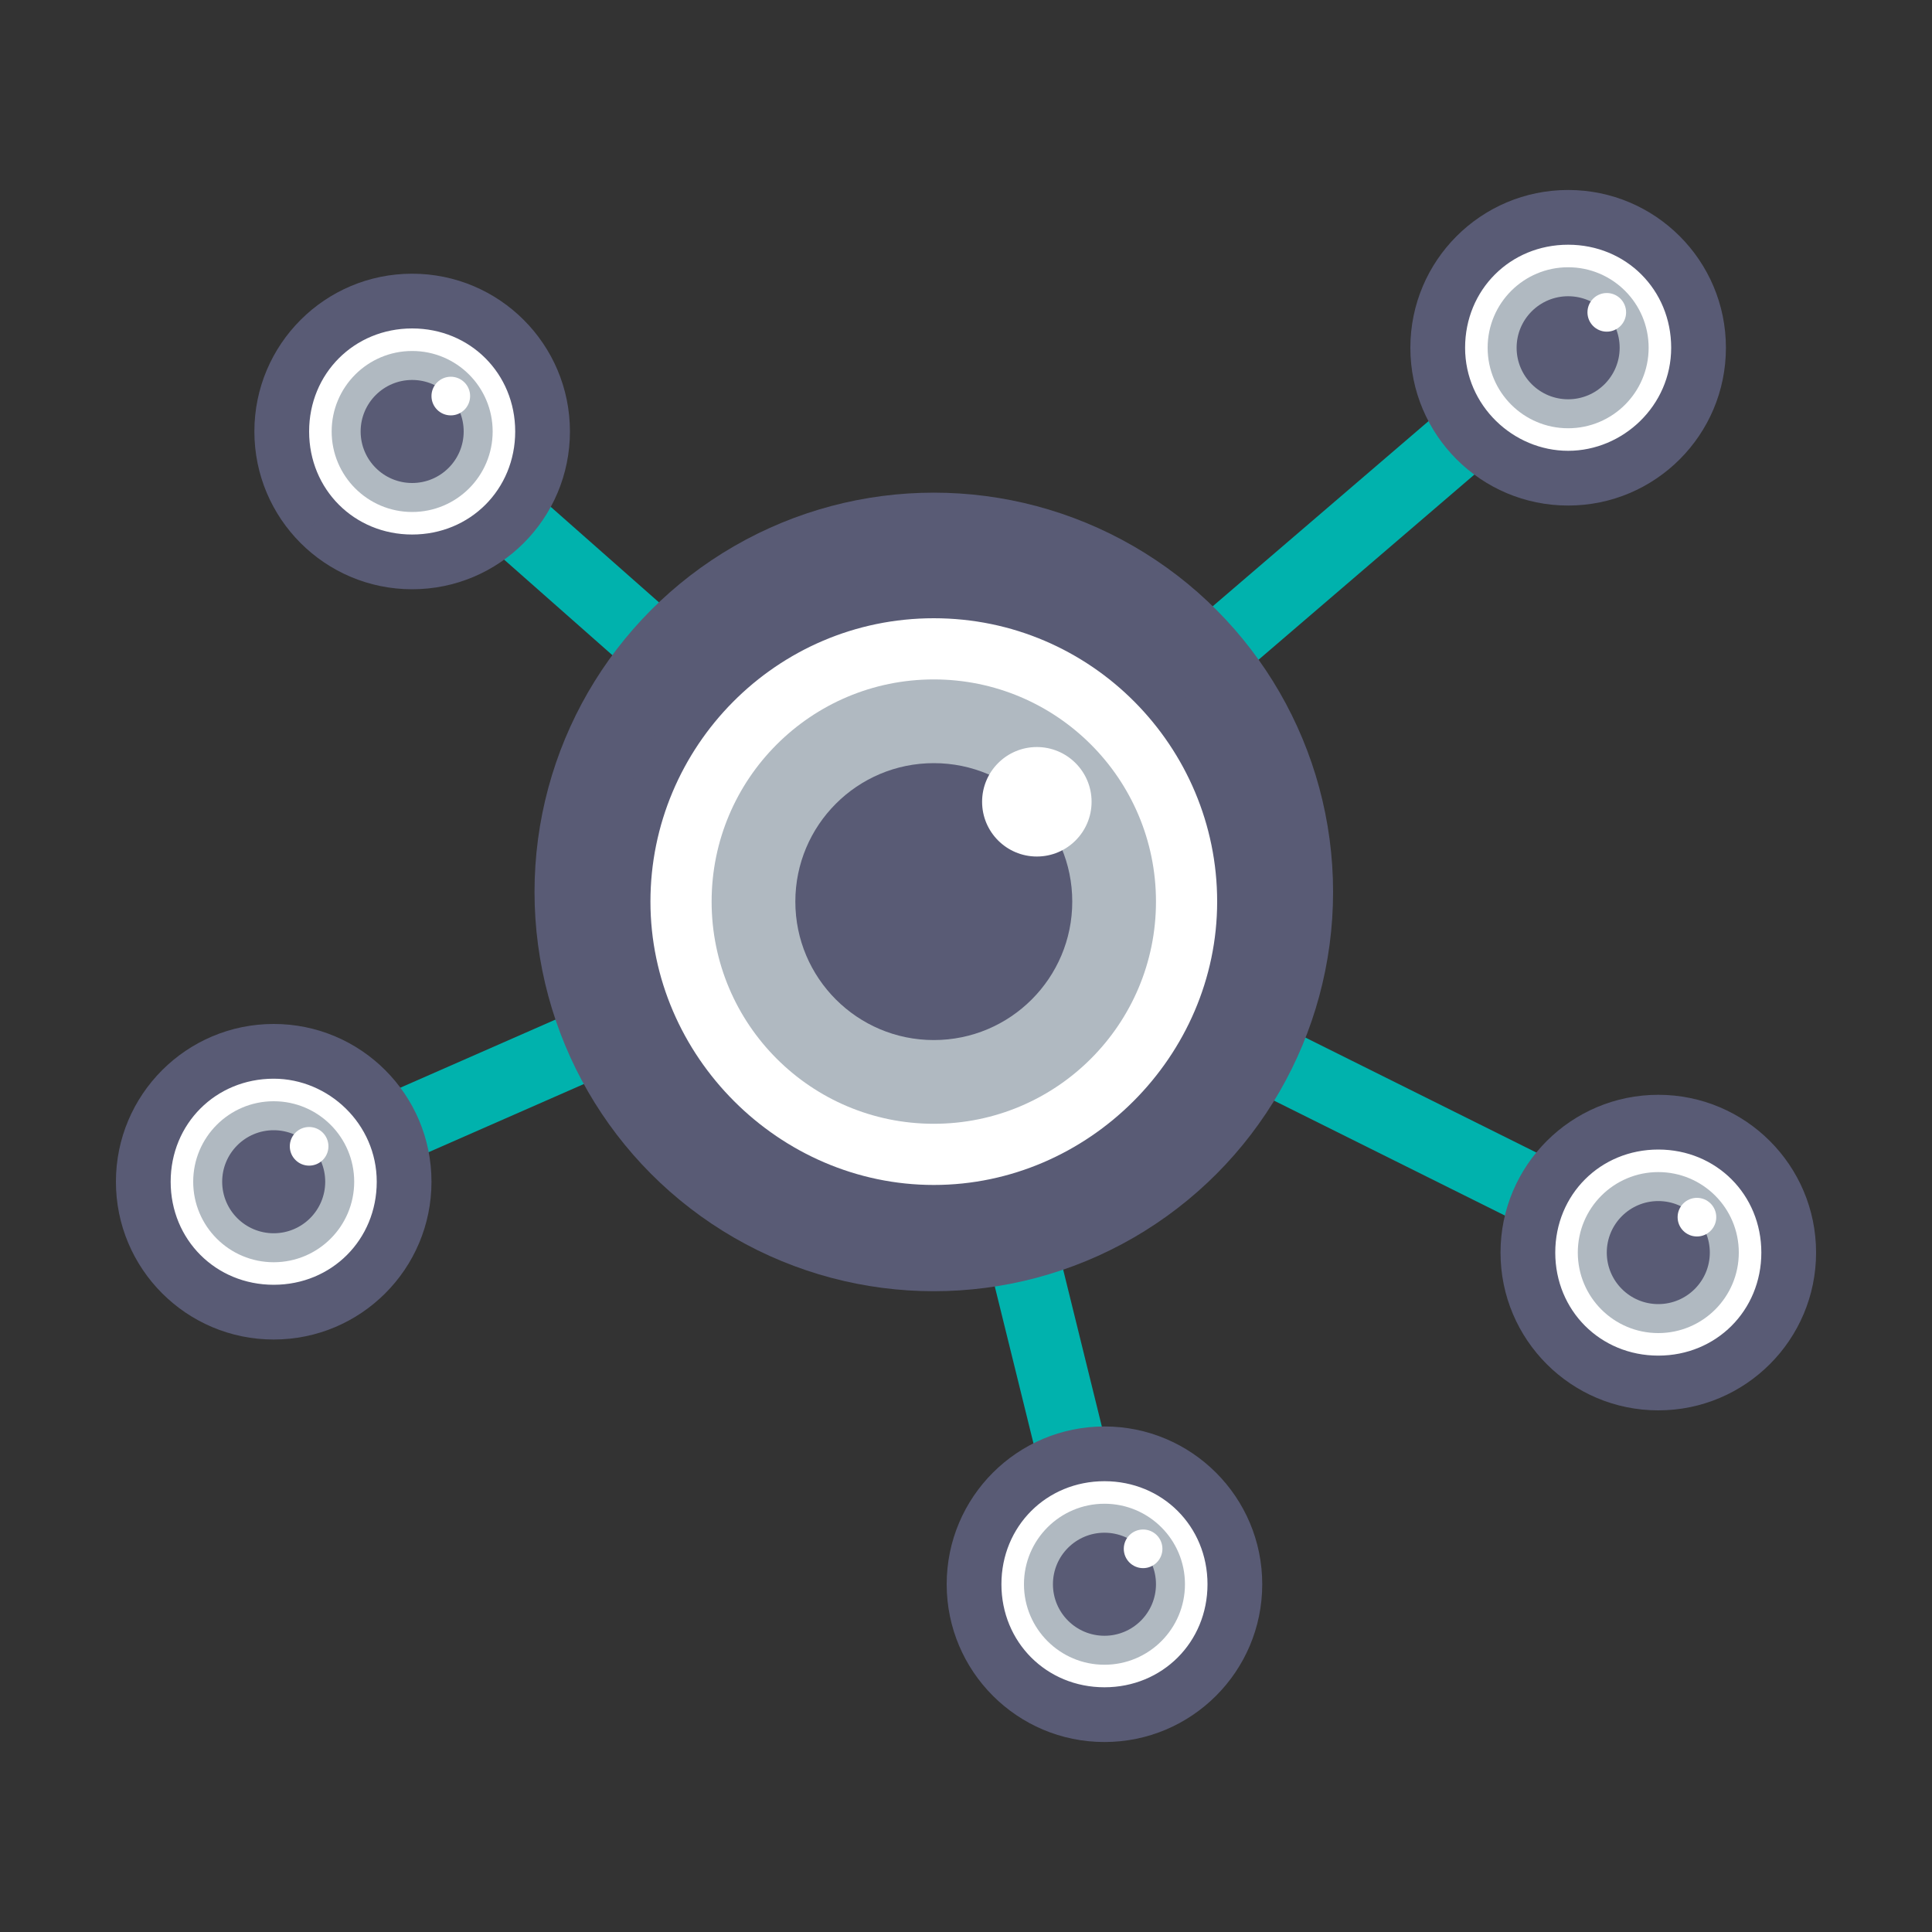 <?xml version="1.0" encoding="UTF-8"?> <svg xmlns="http://www.w3.org/2000/svg" xmlns:xlink="http://www.w3.org/1999/xlink" version="1.1" id="圖層_1" x="0px" y="0px" viewBox="0 0 60 60" style="enable-background:new 0 0 60 60;" xml:space="preserve"><rect x="0" y="0" width="60" height="60" fill="#333333" stroke="none"/> <style type="text/css"> .st0{fill:none;stroke:#00B2AD;stroke-width:2.187;stroke-miterlimit:10;} .st1{fill:#595B75;} .st2{fill:#FFFFFF;} .st3{fill:#B0B9C1;} </style> <g> <g> <polyline class="st0" points="12.8,13.4 29,27.7 48.7,10.8 "></polyline> <polyline class="st0" points="51.5,38.9 29,27.7 34.3,49.2 "></polyline> <line class="st0" x1="8.5" y1="36.7" x2="29" y2="27.7"></line> <circle class="st1" cx="29" cy="27.7" r="12.4"></circle> <circle class="st1" cx="12.8" cy="13.4" r="4.9"></circle> <circle class="st1" cx="8.5" cy="36.7" r="4.9"></circle> <circle class="st1" cx="34.3" cy="49.2" r="4.9"></circle> <circle class="st1" cx="51.5" cy="38.9" r="4.9"></circle> <circle class="st1" cx="48.7" cy="10.8" r="4.9"></circle> </g> <g> <circle class="st2" cx="29" cy="28" r="9.4"></circle> <circle class="st3" cx="29" cy="28" r="6.9"></circle> <path class="st1" d="M29,38.1c-5.6,0-10.1-4.5-10.1-10.1S23.5,17.9,29,17.9S39.1,22.4,39.1,28S34.6,38.1,29,38.1z M29,19.2 c-4.9,0-8.8,4-8.8,8.8s4,8.8,8.8,8.8s8.8-4,8.8-8.8S33.9,19.2,29,19.2z"></path> <g> <rect x="28.6" y="15.9" class="st1" width="0.9" height="2.6"></rect> <rect x="28.6" y="37.4" class="st1" width="0.9" height="2.6"></rect> </g> <g> <rect x="38.5" y="27.5" class="st1" width="2.6" height="0.9"></rect> <rect x="17" y="27.5" class="st1" width="2.6" height="0.9"></rect> </g> <g> <rect x="35.3" y="19.9" transform="matrix(0.707 -0.707 0.707 0.707 -3.681 31.841)" class="st1" width="2.6" height="0.9"></rect> <rect x="20.1" y="35.1" transform="matrix(0.707 -0.707 0.707 0.707 -18.881 25.554)" class="st1" width="2.6" height="0.9"></rect> </g> <g> <rect x="36.2" y="34.3" transform="matrix(0.707 -0.707 0.707 0.707 -14.405 36.34)" class="st1" width="0.9" height="2.6"></rect> <rect x="21" y="19.1" transform="matrix(0.707 -0.707 0.707 0.707 -8.117 21.148)" class="st1" width="0.9" height="2.6"></rect> </g> <circle class="st1" cx="29" cy="28" r="4.3"></circle> <circle class="st2" cx="32.2" cy="24.9" r="1.7"></circle> </g> <g> <circle class="st2" cx="12.8" cy="13.4" r="3.4"></circle> <circle class="st3" cx="12.8" cy="13.4" r="2.5"></circle> <path class="st1" d="M12.8,17c-2,0-3.7-1.6-3.7-3.7s1.6-3.7,3.7-3.7s3.7,1.6,3.7,3.7S14.9,17,12.8,17z M12.8,10.2 c-1.8,0-3.2,1.4-3.2,3.2s1.4,3.2,3.2,3.2s3.2-1.4,3.2-3.2S14.6,10.2,12.8,10.2z"></path> <g> <rect x="12.7" y="9" class="st1" width="0.3" height="0.9"></rect> <rect x="12.7" y="16.8" class="st1" width="0.3" height="0.9"></rect> </g> <g> <rect x="16.3" y="13.2" class="st1" width="0.9" height="0.3"></rect> <rect x="8.5" y="13.2" class="st1" width="0.9" height="0.3"></rect> </g> <g> <rect x="15.1" y="10.5" transform="matrix(0.707 -0.707 0.707 0.707 -2.95 14.089)" class="st1" width="0.9" height="0.3"></rect> <rect x="9.6" y="16" transform="matrix(0.707 -0.707 0.707 0.707 -8.479 11.862)" class="st1" width="0.9" height="0.3"></rect> </g> <g> <rect x="15.5" y="15.7" transform="matrix(0.707 -0.707 0.707 0.707 -6.808 15.787)" class="st1" width="0.3" height="0.9"></rect> <rect x="9.9" y="10.1" transform="matrix(0.707 -0.707 0.707 0.707 -4.552 10.19)" class="st1" width="0.3" height="0.9"></rect> </g> <circle class="st1" cx="12.8" cy="13.4" r="1.6"></circle> <circle class="st2" cx="14" cy="12.3" r="0.6"></circle> </g> <g> <circle class="st2" cx="48.7" cy="10.8" r="3.4"></circle> <circle class="st3" cx="48.7" cy="10.8" r="2.5"></circle> <path class="st1" d="M48.7,14.5c-2,0-3.7-1.6-3.7-3.7s1.6-3.7,3.7-3.7s3.7,1.6,3.7,3.7S50.8,14.5,48.7,14.5z M48.7,7.6 c-1.8,0-3.2,1.4-3.2,3.2S47,14,48.7,14s3.2-1.4,3.2-3.2S50.5,7.6,48.7,7.6z"></path> <g> <rect x="48.6" y="6.4" class="st1" width="0.3" height="0.9"></rect> <rect x="48.6" y="14.2" class="st1" width="0.3" height="0.9"></rect> </g> <g> <rect x="52.2" y="10.7" class="st1" width="0.9" height="0.3"></rect> <rect x="44.4" y="10.7" class="st1" width="0.9" height="0.3"></rect> </g> <g> <rect x="51" y="7.9" transform="matrix(0.707 -0.707 0.707 0.707 9.352 38.762)" class="st1" width="0.9" height="0.3"></rect> <rect x="45.5" y="13.4" transform="matrix(0.707 -0.707 0.707 0.707 3.852 36.465)" class="st1" width="0.9" height="0.3"></rect> </g> <g> <rect x="51.4" y="13.1" transform="matrix(0.707 -0.707 0.707 0.707 5.519 40.387)" class="st1" width="0.3" height="0.9"></rect> <rect x="45.8" y="7.6" transform="matrix(0.707 -0.707 0.707 0.707 7.75 34.864)" class="st1" width="0.3" height="0.9"></rect> </g> <circle class="st1" cx="48.7" cy="10.8" r="1.6"></circle> <circle class="st2" cx="49.9" cy="9.7" r="0.6"></circle> </g> <g> <circle class="st2" cx="51.5" cy="38.9" r="3.4"></circle> <circle class="st3" cx="51.5" cy="38.9" r="2.5"></circle> <path class="st1" d="M51.5,42.6c-2,0-3.7-1.6-3.7-3.7c0-2,1.6-3.7,3.7-3.7c2,0,3.7,1.6,3.7,3.7S53.6,42.6,51.5,42.6z M51.5,35.7 c-1.8,0-3.2,1.4-3.2,3.2s1.4,3.2,3.2,3.2s3.2-1.4,3.2-3.2S53.3,35.7,51.5,35.7z"></path> <g> <rect x="51.4" y="34.6" class="st1" width="0.3" height="0.9"></rect> <rect x="51.4" y="42.4" class="st1" width="0.3" height="0.9"></rect> </g> <g> <rect x="55" y="38.8" class="st1" width="0.9" height="0.3"></rect> <rect x="47.2" y="38.8" class="st1" width="0.9" height="0.3"></rect> </g> <g> <rect x="53.8" y="36" transform="matrix(0.707 -0.707 0.707 0.707 -9.7 48.953)" class="st1" width="0.9" height="0.3"></rect> <rect x="48.3" y="41.5" transform="matrix(0.707 -0.707 0.707 0.707 -15.2 46.655)" class="st1" width="0.9" height="0.3"></rect> </g> <g> <rect x="54.1" y="41.2" transform="matrix(0.707 -0.707 0.707 0.707 -13.601 50.545)" class="st1" width="0.3" height="0.9"></rect> <rect x="48.6" y="35.7" transform="matrix(0.707 -0.707 0.707 0.707 -11.302 45.054)" class="st1" width="0.3" height="0.9"></rect> </g> <circle class="st1" cx="51.5" cy="38.9" r="1.6"></circle> <circle class="st2" cx="52.7" cy="37.8" r="0.6"></circle> </g> <g> <circle class="st2" cx="34.3" cy="49.2" r="3.4"></circle> <circle class="st3" cx="34.3" cy="49.2" r="2.5"></circle> <path class="st1" d="M34.3,52.9c-2,0-3.7-1.6-3.7-3.7c0-2,1.6-3.7,3.7-3.7c2,0,3.7,1.6,3.7,3.7C38,51.2,36.3,52.9,34.3,52.9z M34.3,46c-1.8,0-3.2,1.4-3.2,3.2s1.4,3.2,3.2,3.2s3.2-1.4,3.2-3.2S36.1,46,34.3,46z"></path> <g> <rect x="34.1" y="44.8" class="st1" width="0.3" height="0.9"></rect> <rect x="34.1" y="52.6" class="st1" width="0.3" height="0.9"></rect> </g> <g> <rect x="37.7" y="49" class="st1" width="0.9" height="0.3"></rect> <rect x="29.9" y="49" class="st1" width="0.9" height="0.3"></rect> </g> <g> <rect x="36.6" y="46.3" transform="matrix(0.707 -0.707 0.707 0.707 -21.986 39.815)" class="st1" width="0.9" height="0.3"></rect> <rect x="31.1" y="51.8" transform="matrix(0.707 -0.707 0.707 0.707 -27.486 37.518)" class="st1" width="0.9" height="0.3"></rect> </g> <g> <rect x="36.9" y="51.5" transform="matrix(0.707 -0.707 0.707 0.707 -25.885 41.408)" class="st1" width="0.3" height="0.9"></rect> <rect x="31.4" y="46" transform="matrix(0.707 -0.707 0.707 0.707 -23.588 35.917)" class="st1" width="0.3" height="0.9"></rect> </g> <circle class="st1" cx="34.3" cy="49.2" r="1.6"></circle> <circle class="st2" cx="35.5" cy="48.1" r="0.6"></circle> </g> <g> <circle class="st2" cx="8.5" cy="36.7" r="3.4"></circle> <circle class="st3" cx="8.5" cy="36.7" r="2.5"></circle> <path class="st1" d="M8.5,40.4c-2,0-3.7-1.6-3.7-3.7c0-2,1.6-3.7,3.7-3.7s3.7,1.6,3.7,3.7C12.1,38.7,10.5,40.4,8.5,40.4z M8.5,33.5c-1.8,0-3.2,1.4-3.2,3.2s1.4,3.2,3.2,3.2s3.2-1.4,3.2-3.2S10.2,33.5,8.5,33.5z"></path> <g> <rect x="8.3" y="32.3" class="st1" width="0.3" height="0.9"></rect> <rect x="8.3" y="40.1" class="st1" width="0.3" height="0.9"></rect> </g> <g> <rect x="11.9" y="36.5" class="st1" width="0.9" height="0.3"></rect> <rect x="4.1" y="36.5" class="st1" width="0.9" height="0.3"></rect> </g> <g> <rect x="10.8" y="33.8" transform="matrix(0.707 -0.707 0.707 0.707 -20.693 17.904)" class="st1" width="0.9" height="0.3"></rect> <rect x="5.2" y="39.3" transform="matrix(0.707 -0.707 0.707 0.707 -26.264 15.577)" class="st1" width="0.9" height="0.3"></rect> </g> <g> <rect x="11.1" y="39" transform="matrix(0.707 -0.707 0.707 0.707 -24.59 19.5)" class="st1" width="0.3" height="0.9"></rect> <rect x="5.6" y="33.5" transform="matrix(0.707 -0.707 0.707 0.707 -22.294 14.005)" class="st1" width="0.3" height="0.9"></rect> </g> <circle class="st1" cx="8.5" cy="36.7" r="1.6"></circle> <circle class="st2" cx="9.6" cy="35.6" r="0.6"></circle> </g> </g> </svg> 